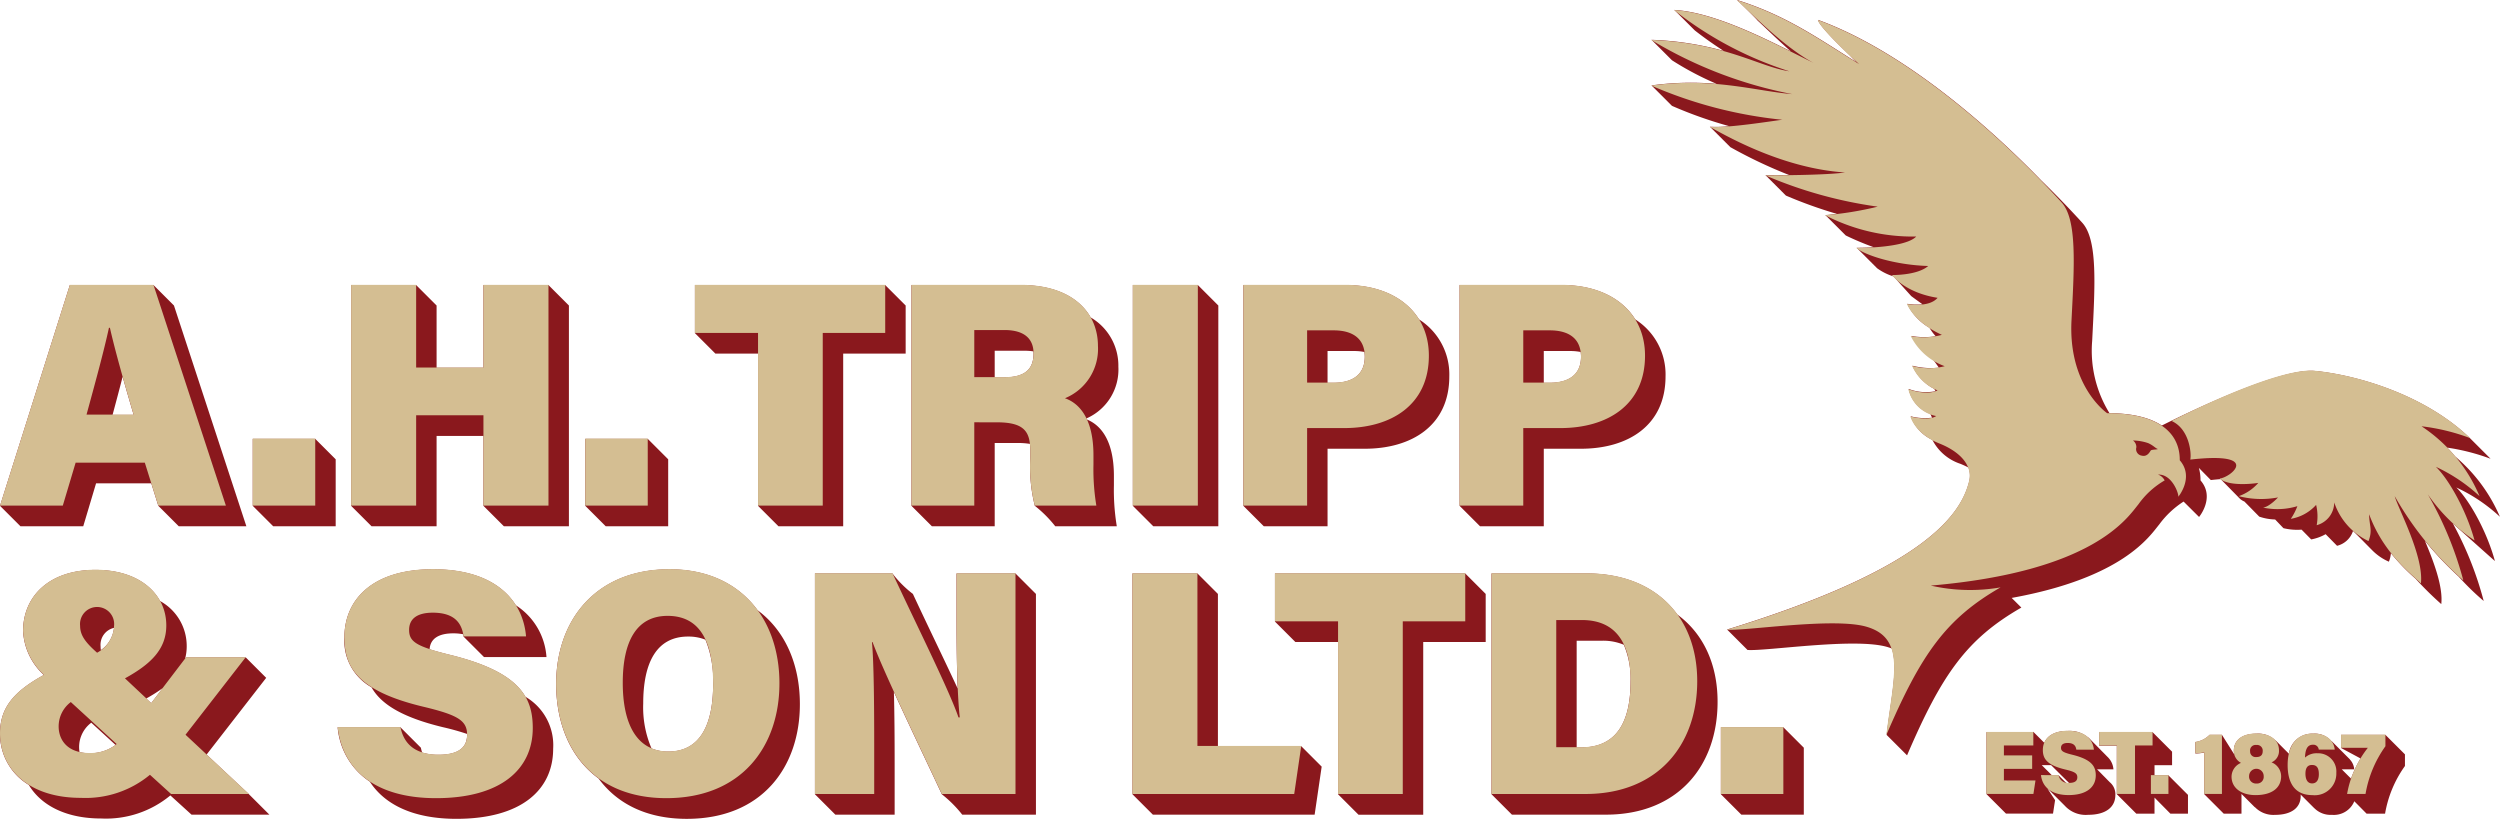 <svg xmlns="http://www.w3.org/2000/svg" viewBox="0 0 304.64 99.781"><g fill="#8A181D"><path d="M257.08 95.31l-1.536-1.559h1.991a2.317 2.317 0 00-.545-1.335l-.045-.047h.005l-2.456-2.492h-.037a3.465 3.465 0 00-2.48-.809c-1.588 0-2.508.606-2.865 1.449l-1.333-1.333-.106.027h-5.607v7.556l2.378 2.378h5.727l.253-1.645-.934-1.414c.028.026.063.047.093.072l2.042 2.043a3.443 3.443 0 002.831 1.088c2.216 0 3.312-.988 3.312-2.4a1.898 1.898 0 00-.688-1.579zm-7.04-.833l-1.237-1.237h1.138s2.171 2.161 2.2 2.183a1.997 1.997 0 01-.385-.04l-.9-.9-.816-.006z"></path><path d="M299.31 59.4a20.386 20.386 0 015.321 3.573 19.755 19.755 0 00-5.469-7.362 19.174 19.174 0 00-.946-1.063c1.802.263 3.57.717 5.275 1.355L301 53.412c-5.7-5.473-14.138-7.753-18.926-8.209-4.35-.414-16.461 5.553-18.647 6.652-1.267-.846-3.254-1.478-6.375-1.512a14.467 14.467 0 01-2.109-8.8c.347-6.77.694-12.325-1.215-14.408-.609-.664-2.4-2.638-5.026-5.184-4.935-5.082-15.818-15.381-27.149-19.526 0 .523 2.268 2.821 3.831 4.293.25.27.519.551.8.834-4.835-3.02-8.612-5.7-14.523-7.557.643.584 2.575 2.517 2.491 2.491.882.8 2.356 2.268 4.062 3.769-4.265-2.131-9.8-4.786-14.191-5.045l2.491 2.491c.853.67 2.055 1.556 3.525 2.5a37.376 37.376 0 00-8.792-1.349l2.491 2.491a36.858 36.858 0 005.445 2.876 35.17 35.17 0 00-7.936.188l2.491 2.491a52.022 52.022 0 006.994 2.48c-.787.08-1.578.101-2.368.063l2.491 2.491a57.946 57.946 0 007.153 3.393c-1.37.018-2.484.018-2.873.018l2.491 2.491a54.887 54.887 0 006.212 2.229c-.683.086-1.218.14-1.412.14l2.491 2.491a35.029 35.029 0 003.412 1.432c-1.055.068-1.9.069-2.084.069l2.491 2.491c.609.442 1.288.78 2.008 1 .395.443 2.151 2.395 2.151 2.395s.547.411 1.378 1a7.25 7.25 0 01-1.861-.063 6.625 6.625 0 002.694 2.909c.218.375.476.725.769 1.044a9.153 9.153 0 01-3-.036 20.814 20.814 0 013.387 3.864 8.914 8.914 0 01-3.22-.237 5.91 5.91 0 002.653 2.82c.045.083.1.177.161.283a5.865 5.865 0 01-3.272-.269 4.211 4.211 0 002.646 3.035c.059.159.128.314.207.465a6.905 6.905 0 01-2.6-.167 5.063 5.063 0 002.63 2.863 5.912 5.912 0 003.4 2.92c.345.137.682.294 1.01.47.2.537.23 1.122.087 1.676-.982 3.928-5.207 10.589-29.509 18.053l2.491 2.491c2.257.174 12.972-1.517 16.986-.376.214.061.412.131.6.2.782 2.344-.077 5.933-.637 10.527l2.491 2.491c4.242-9.885 7.275-14.191 13.929-18.007l-1.182-1.176c13.6-2.464 16.813-7.532 17.975-8.943a11.156 11.156 0 012.975-2.8l1.886 1.877s1.988-2.378.177-4.455a5.536 5.536 0 00-.2-1.525l1.456 1.483c.427-.048.815-.084 1.184-.113l.042.027 2.353 2.395c.155.127.328.23.513.306l1.81 1.842c.624.213 1.276.33 1.935.346l1.012 1.06a7.026 7.026 0 002.21.179l1.171 1.192a5.676 5.676 0 001.761-.639l1.391 1.416a2.724 2.724 0 001.944-1.806c.416.384 1.921 1.937 2.318 2.326a6.425 6.425 0 002.053 1.415c.135-.332.217-.683.245-1.04a25.114 25.114 0 003.016 3.128 40.544 40.544 0 003.124 3.081c.245-2.151-.989-5.338-2-7.725a40.67 40.67 0 004.125 4.38 30.885 30.885 0 003.045 2.965 41.87 41.87 0 00-3.763-9.456c.344.331 4.624 4.147 5.131 4.591-1.064-3.875-3.268-7.6-4.712-8.968zm-8.63 30.148h-5.407v1.6l2.378 1.276a14.097 14.097 0 00-1.163 2.455l-1.134-1.134h1.521a1.965 1.965 0 00-.526-1.192h.018l-2.248-2.248h-.037a2.641 2.641 0 00-2.206-.9 2.846 2.846 0 00-2.959 2.442l-1.627-1.628-.008.024a2.951 2.951 0 00-2.312-.839c-1.908 0-2.764.921-2.764 2.073 0 .151.017.301.051.448l-1.5-2.379h-1.5a3.014 3.014 0 01-1.744.878v1.393a5.496 5.496 0 001.086-.11v5.066l2.379 2.379h2.16v-2.408l1.623 1.623v-.027a3.13 3.13 0 002.477.955c2.007 0 3.115-.888 3.115-2.292a1.956 1.956 0 00-.012-.188l1.681 1.682v-.009a2.798 2.798 0 002.142.806 2.688 2.688 0 002.722-1.657l1.5 1.515h2.248a13.997 13.997 0 012.424-5.812v-1.415l-2.378-2.377zM81.422 64.128v-8.16l-2.491-2.491h-7.612v8.16l2.491 2.491h7.612zm-71.278 0l1.562-5.231h6.727l.859 2.74 2.491 2.491h8.238l-8.824-26.9-2.491-2.491H8.512l-8.51 26.9 2.491 2.491h7.651zm4.8-18.207c.408 1.448.86 3 1.342 4.629h-2.569c.432-1.607.852-3.172 1.222-4.629h.005zm38.257 18.208v-11.01h5.708v8.518l2.491 2.491h7.925v-26.9l-2.491-2.491h-7.925v10.072h-5.708v-7.581l-2.491-2.491h-7.925v26.9l2.491 2.491 7.925.001zm39.17-21.043v18.552l2.491 2.491h7.886V43.086h7.612V37.23l-2.491-2.491H84.68v5.855l2.491 2.491 5.2.001zm43.909 1.601a6.8 6.8 0 00-3.389-6.015c-1.326-2.325-4.133-3.933-8.511-3.933h-13.313v26.9l2.491 2.491h7.652V53.98h2.772a9.508 9.508 0 011.517.109c.036.329.053.66.051.991v.7c-.115 1.968.07 3.943.547 5.856a14.863 14.863 0 012.491 2.491h7.5a27.18 27.18 0 01-.352-5v-1.132c0-4.407-1.671-6.23-3.3-6.879-.019-.04-.036-.084-.055-.124a6.5 6.5 0 003.899-6.305zm-13.891 1.3h-1.179V42.74h3.67c.352-.001.703.026 1.05.081.007.091.011.183.011.278 0 1.795-.937 2.883-3.552 2.883v.005zm26.071 18.142v-26.9l-2.491-2.491h-7.925v26.9l2.491 2.491h7.925zm13.31 0v-9.447h4.53c5.661 0 10.307-2.772 10.307-8.824a7.93 7.93 0 00-3.7-6.944c-1.635-2.622-4.821-4.175-8.938-4.175h-12.458v26.9l2.491 2.491 7.768-.001zm0-21.355h3.241c.42-.002.84.038 1.252.119.028.196.043.394.043.592 0 2.225-1.562 3.162-3.786 3.162h-.75v-3.873zm26.35 21.355v-9.447h4.529c5.661 0 10.307-2.772 10.307-8.824a7.932 7.932 0 00-3.7-6.944c-1.635-2.622-4.822-4.175-8.939-4.175h-12.456v26.9l2.491 2.491 7.768-.001zm0-21.355h3.241c.421-.002.84.038 1.253.119.028.196.042.394.043.592 0 2.225-1.562 3.162-3.787 3.162h-.75v-3.873zM64.015 84.898c-1.191-2.045-3.783-3.742-9.05-5.059-1.073-.263-1.929-.495-2.615-.719.083-1.329 1.156-1.943 2.881-1.943.406-.003.811.035 1.21.112.018.1.034.191.046.286l2.491 2.491h7.613a8.133 8.133 0 00-3.743-6.315c-1.593-2.519-4.766-4.375-10.07-4.375-7.5 0-10.814 3.787-10.814 8.316a6.488 6.488 0 003.307 6.06c1.115 1.985 3.594 3.627 8.71 4.862.99.224 1.968.497 2.93.819 0 .043.006.083.006.126 0 1.561-1.093 2.421-3.475 2.421a6.636 6.636 0 01-2-.275 5.488 5.488 0 01-.157-.592l-2.491-2.491h-7.652a8.818 8.818 0 003.921 6.626c1.826 2.815 5.322 4.531 10.554 4.531 7.887 0 11.79-3.513 11.79-8.549a6.827 6.827 0 00-3.392-6.332zM92.3 74.348c-2.272-3.088-5.924-4.971-10.711-4.971-9.018 0-13.82 6.246-13.82 13.976 0 4.743 1.7 8.986 5.169 11.511 2.2 3 5.762 4.917 10.751 4.917 9.213 0 13.781-6.363 13.781-13.976-.001-4.9-1.83-8.999-5.17-11.457zM81.433 91.59a5.223 5.223 0 01-2.04-.387 12.718 12.718 0 01-1.013-5.476c0-5 1.64-8.159 5.466-8.159a5.552 5.552 0 012.113.383 13.117 13.117 0 01.94 5.441c.001 4.569-1.369 8.198-5.468 8.198h.002zM204.38 74.88c-2.266-3.118-6.05-5-11.078-5h-11.555v26.9l2.491 2.491h11.434c8.823 0 13.625-5.973 13.625-13.743.005-4.569-1.731-8.334-4.917-10.648zm-11.7 16.2h-.554V78.075h3.123c.898-.018 1.79.15 2.62.492.595 1.414.876 2.94.824 4.473-.003 5.037-1.76 8.042-6.015 8.042l.002-.002zm71.56 3.402l-.013-.013h-1.685v-1.227h2.138v-1.645l-2.378-2.378h-6.514v1.645h2.159v5.911l2.378 2.378h2.215v-1.961l1.939 1.961h2.138v-2.292l-2.378-2.378.001-.001zM30.801 53.478v8.16l2.491 2.491h7.613v-8.16l-2.491-2.491h-7.613zm-5.63 38.474l7.266-9.353-2.491-2.491h-7.262l-.132.173a5.74 5.74 0 00.2-1.548 6.242 6.242 0 00-3.259-5.5c-1.243-2.251-3.961-3.784-7.859-3.784-5.7 0-8.823 3.28-8.823 7.457a7.773 7.773 0 002.538 5.349C1.64 84.285 0 86.277 0 89.4a7.212 7.212 0 003.508 6.246c1.447 2.417 4.423 4.092 8.821 4.092a12.288 12.288 0 008.432-2.811l2.577 2.343h9.486l-2.49-2.488-5.163-4.83zM13.893 76.506a3.74 3.74 0 01-1.6 2.716 2.8 2.8 0 01-.036-.448 2.11 2.11 0 011.636-2.264v-.004zm-3 15.276a5.438 5.438 0 01-1.2-.129 3.715 3.715 0 011.429-3.588l2.963 2.714a5.138 5.138 0 01-3.191 1.007l-.001-.004zm7.534-6.09l-.609-.572c.7-.383 1.375-.81 2.02-1.279l-1.411 1.851zm98.133-15.808v5.739c0 2.8.034 5.776.143 8.291-1.684-3.628-3.8-7.959-5.46-11.54a13.294 13.294 0 01-2.491-2.491h-9.448v26.9l2.491 2.491h7.223v-6.051c0-3.057-.017-6.306-.092-8.909 1.95 4.266 4.412 9.4 5.838 12.469a14.679 14.679 0 012.491 2.491h8.98v-26.9l-2.491-2.491-7.184.001zm31.85 21.042V72.374l-2.491-2.491h-7.923v26.9l2.491 2.491h19.709l.858-5.856-2.491-2.491-10.153-.001zm6.95-21.043v5.861l2.491 2.491h5.2v18.552l2.491 2.491h7.886V78.23h7.612v-5.856l-2.491-2.491H155.36zm54.34 18.74v8.159l2.492 2.489h7.612v-8.159l-2.491-2.491-7.613.002z"></path></g><g fill="#D4BE92"><path d="M30.801 53.45h7.613v8.16h-7.613zm40.518 0h7.612v8.16h-7.612zm-55.037-2.928c-1.249-4.216-2.3-7.964-2.889-10.58h-.117c-.625 2.888-1.678 6.715-2.732 10.58h5.738zm-7.066 5.856l-1.562 5.231H.002l8.51-26.9h10.189l8.824 26.9h-8.238l-1.64-5.231H9.216zm33.569-21.667h7.925v10.072h8.2V34.711h7.925v26.9H58.91V50.6h-8.2v11.009h-7.925V34.711zm49.586 5.856H84.68v-5.856h23.189v5.856h-7.612v21.042h-7.886V40.567zm26.352 5.387h3.67c2.616 0 3.552-1.092 3.552-2.888s-1.132-2.85-3.552-2.85h-3.67v5.738zm0 5.505v10.15h-7.651v-26.9h13.312c6.364 0 9.409 3.4 9.409 7.457a6.5 6.5 0 01-4.022 6.363c1.679.586 3.474 2.382 3.474 6.949v1.132c-.038 1.674.08 3.348.351 5h-7.5a19.505 19.505 0 01-.547-5.856v-.7c0-2.343-.586-3.591-4.06-3.591l-2.766-.004zm19.317-16.748h7.925v26.898h-7.925zm21.24 11.907h3.241c2.225 0 3.786-.937 3.786-3.162 0-2.3-1.6-3.2-3.786-3.2h-3.241v6.362zm-7.768-11.907h12.453c6.09 0 10.151 3.4 10.151 8.628 0 6.051-4.646 8.824-10.307 8.824h-4.529v9.447h-7.768V34.711zm34.108 11.907h3.241c2.225 0 3.787-.937 3.787-3.162 0-2.3-1.6-3.2-3.787-3.2h-3.241v6.362zm-7.768-11.907h12.453c6.091 0 10.151 3.4 10.151 8.628 0 6.051-4.646 8.824-10.307 8.824h-4.529v9.447h-7.768V34.711zM9.762 76.259c0 1.171.664 2.03 2.069 3.279a3.914 3.914 0 002.069-3.279 2.08 2.08 0 10-4.138 0m4.45 14.405L8.629 85.55a3.715 3.715 0 00-1.483 2.967c0 1.6 1.015 3.241 3.748 3.241a5.145 5.145 0 003.318-1.093m15.733-10.58l-7.339 9.447 7.729 7.223h-9.486l-2.577-2.343a12.29 12.29 0 01-8.432 2.811c-6.442 0-9.838-3.592-9.838-7.847 0-3.123 1.639-5.115 5.349-7.145a7.773 7.773 0 01-2.538-5.349c0-4.177 3.123-7.457 8.823-7.457 5.465 0 8.628 3.007 8.628 6.793 0 2.967-1.991 4.763-5.036 6.443l3.2 3.006 4.255-5.583 7.262.001zm18.852 8.509c.469 2.342 2.108 3.358 4.646 3.358 2.382 0 3.475-.86 3.475-2.421 0-1.757-1.171-2.42-5.427-3.436-7.925-1.912-9.526-4.8-9.526-8.432 0-4.529 3.318-8.316 10.814-8.316 7.769 0 10.971 3.982 11.322 8.2h-7.613c-.194-1.445-.936-2.889-3.748-2.889-1.8 0-2.888.664-2.888 2.108 0 1.483.975 2.03 5.114 3.045 8.276 2.069 9.955 5.075 9.955 8.9 0 5.037-3.9 8.549-11.79 8.549-7.456 0-11.4-3.474-11.984-8.667l7.65.001zm27.09-5.386c0 4.918 1.64 8.354 5.544 8.354 4.1 0 5.466-3.63 5.466-8.2 0-4.918-1.444-8.315-5.544-8.315-3.826 0-5.466 3.162-5.466 8.159m19.091.078c0 7.613-4.568 13.976-13.781 13.976-9.057 0-13.429-6.324-13.429-13.937 0-7.73 4.8-13.976 13.82-13.976 8.472 0 13.391 5.895 13.391 13.937m4.329 13.471v-26.9h9.448c2.81 6.051 6.91 14.25 8.042 17.568h.156c-.312-2.811-.39-7.535-.39-11.829v-5.739h7.179v26.9h-8.98c-2.264-4.88-7.144-14.953-8.432-18.505h-.078c.234 2.538.273 7.73.273 12.454v6.051h-7.218zm38.682-26.899v26.9h19.716l.858-5.856h-12.651V69.856h-7.923zm17.37 0v5.856h7.69v21.043h7.886V75.712h7.614v-5.856h-23.19zm34.278 21.198h3.045c4.255 0 6.012-3.006 6.012-8.042 0-4.451-1.64-7.456-5.934-7.456h-3.123v15.498zm-7.886-21.2h11.556c8.55 0 13.508 5.426 13.508 13.156 0 7.769-4.8 13.742-13.625 13.742h-11.439V69.854zM209.7 88.595h7.612v8.159H209.7zm54.921-37.299s12.671-6.572 17.46-6.116 13.226 2.737 18.926 8.209a25.058 25.058 0 00-5.929-1.444 19.05 19.05 0 017.069 8.514 20.386 20.386 0 00-5.321-3.573c1.444 1.369 3.648 5.093 4.713 8.97a21.127 21.127 0 01-5.7-5.625 43.612 43.612 0 014.332 10.49 39.352 39.352 0 01-8.361-10.262c.38 1.444 3.572 7.3 3.192 10.641-1.14-1.14-4.56-3.648-6.309-8.437 0 1.368.456 1.9-.076 3.269a7.999 7.999 0 01-4.18-4.713 2.876 2.876 0 01-2.135 2.779 5.918 5.918 0 00-.069-2.475 5.341 5.341 0 01-3.083 1.7 7.503 7.503 0 00.8-1.546 8.36 8.36 0 01-4.184.176c.76-.076 1.828-1.24 1.828-1.24-1.588.302-3.224.25-4.79-.152a5.65 5.65 0 002.382-1.615s-3.461.556-4.706-.533c1.392-.135 5.181-3.3-3.579-2.309.164-.824-.137-3.746-2.284-4.706"></path><path d="M262.091 54.888c-.114.136-.408.815-1.11.634a.8.8 0 01-.652-1.019.99.99 0 00-.414-.827 6.013 6.013 0 011.856.322c.618.281.861.592 1.115.693s-.683.061-.8.2m3.532 1.185c0-1.389-.347-5.728-8.854-5.728-1.388-1.042-4.686-4.514-4.339-11.283s.694-12.325-1.215-14.408-15.449-17.012-29.683-22.219c0 .695 3.993 4.514 5.034 5.381-5.034-3.124-8.853-5.9-14.929-7.811 1.737 1.578 5.768 5.739 9.357 7.656-4.359-2.122-11.558-6.121-16.995-6.44a44.245 44.245 0 0014.061 7.464c-3.646-.521-7.812-3.472-16.838-3.819a52.277 52.277 0 0017.185 6.6c-4.34-.347-9.721-2.083-17.185-1.041a53.533 53.533 0 0015.97 4.166c-1.388.173-6.77 1.041-8.854.868 1.389.695 8.506 5.034 16.491 5.555-2.43.347-8.679.347-9.721.347a53.095 53.095 0 0013.713 3.819c-2.11.516-4.257.864-6.422 1.041a23.329 23.329 0 0011.109 2.6c-1.334 1.381-6.77 1.389-7.29 1.389 1 .867 4.665 2.076 8.749 2.2-1.334 1.167-4.41 1.1-4.41 1.1s1.534 2.154 5.555 2.777c-1.062 1.252-3.729.752-3.729.752s.75 2.167 4.25 3.762a8.552 8.552 0 01-3.792.155 7.477 7.477 0 004.139 3.663 7.602 7.602 0 01-3.972-.037 5.624 5.624 0 003.1 2.988c-1.4.68-3.562-.154-3.562-.154a4.285 4.285 0 003.389 3.278c-.888.639-3.138.055-3.138.055s.5 2.084 3.542 3.293c2.315.92 4.109 2.554 3.589 4.637-.982 3.928-5.207 10.589-29.509 18.053 2.256.174 12.972-1.517 16.985-.376 4.914 1.4 3.324 6.1 2.456 13.222 4.242-9.885 7.275-14.191 13.929-18.007a21.585 21.585 0 01-8.507-.217c19.868-1.709 23.953-8.266 25.3-9.9a10.166 10.166 0 013.2-2.915 1.446 1.446 0 00-.809-.712c1.71-.079 2.555 2.365 2.468 2.705 0 0 1.988-2.378.177-4.455M242.06 89.191v7.556h5.724l.253-1.645h-3.849v-1.414h3.443v-1.634h-3.443v-1.217h3.586v-1.645l-5.714-.001zm8.792 5.265a1.152 1.152 0 001.306.943c.668 0 .976-.241.976-.68 0-.494-.329-.681-1.525-.965-2.226-.537-2.676-1.349-2.676-2.369 0-1.272.932-2.336 3.038-2.336 2.182 0 3.081 1.119 3.18 2.3h-2.14c-.054-.405-.263-.812-1.053-.812-.5 0-.811.186-.811.592s.274.571 1.436.856c2.326.581 2.8 1.425 2.8 2.5 0 1.415-1.1 2.4-3.311 2.4-2.095 0-3.2-.977-3.367-2.435l2.147.006zm4.938-5.265v1.645h2.159v5.911h2.215v-5.911h2.139v-1.645h-6.513zm6.31 5.265h2.138v2.292H262.1zm6.498 2.292v-5.066a5.572 5.572 0 01-1.086.11v-1.393a3.014 3.014 0 001.744-.878h1.5v7.227h-2.158zm5.591-5.209a.675.675 0 00.768.712c.515 0 .767-.252.767-.712a.69.69 0 00-.779-.758.67.67 0 00-.756.758m1.656 3.038a.889.889 0 10-1.78-.012.838.838 0 00.9.911.809.809 0 00.878-.9m-3.916.065a1.838 1.838 0 011.152-1.678 1.663 1.663 0 01-.878-1.514c0-1.151.856-2.073 2.764-2.073 1.7 0 2.742.79 2.742 2.062a1.488 1.488 0 01-.91 1.458 1.83 1.83 0 011.173 1.7c0 1.4-1.107 2.292-3.114 2.292-1.733 0-2.929-.867-2.929-2.249m10.638-.293c0-.637-.165-1.13-.833-1.13-.537 0-.8.351-.8 1.064 0 .614.2 1.184.811 1.184.559 0 .822-.449.822-1.118m-.01-3.005a.66.66 0 00-.713-.592c-.723 0-.932.658-.964 1.569a2.1 2.1 0 011.536-.527 2.219 2.219 0 012.281 2.391 2.631 2.631 0 01-2.907 2.709c-2.2 0-3.026-1.546-3.026-3.663 0-1.919.734-3.85 3.114-3.85 1.9 0 2.566 1.141 2.621 1.963h-1.942zm8.123-1.82v1.415a13.997 13.997 0 00-2.424 5.812h-2.248a12.642 12.642 0 012.533-5.626h-3.268v-1.6l5.407-.001z"></path></g></svg>